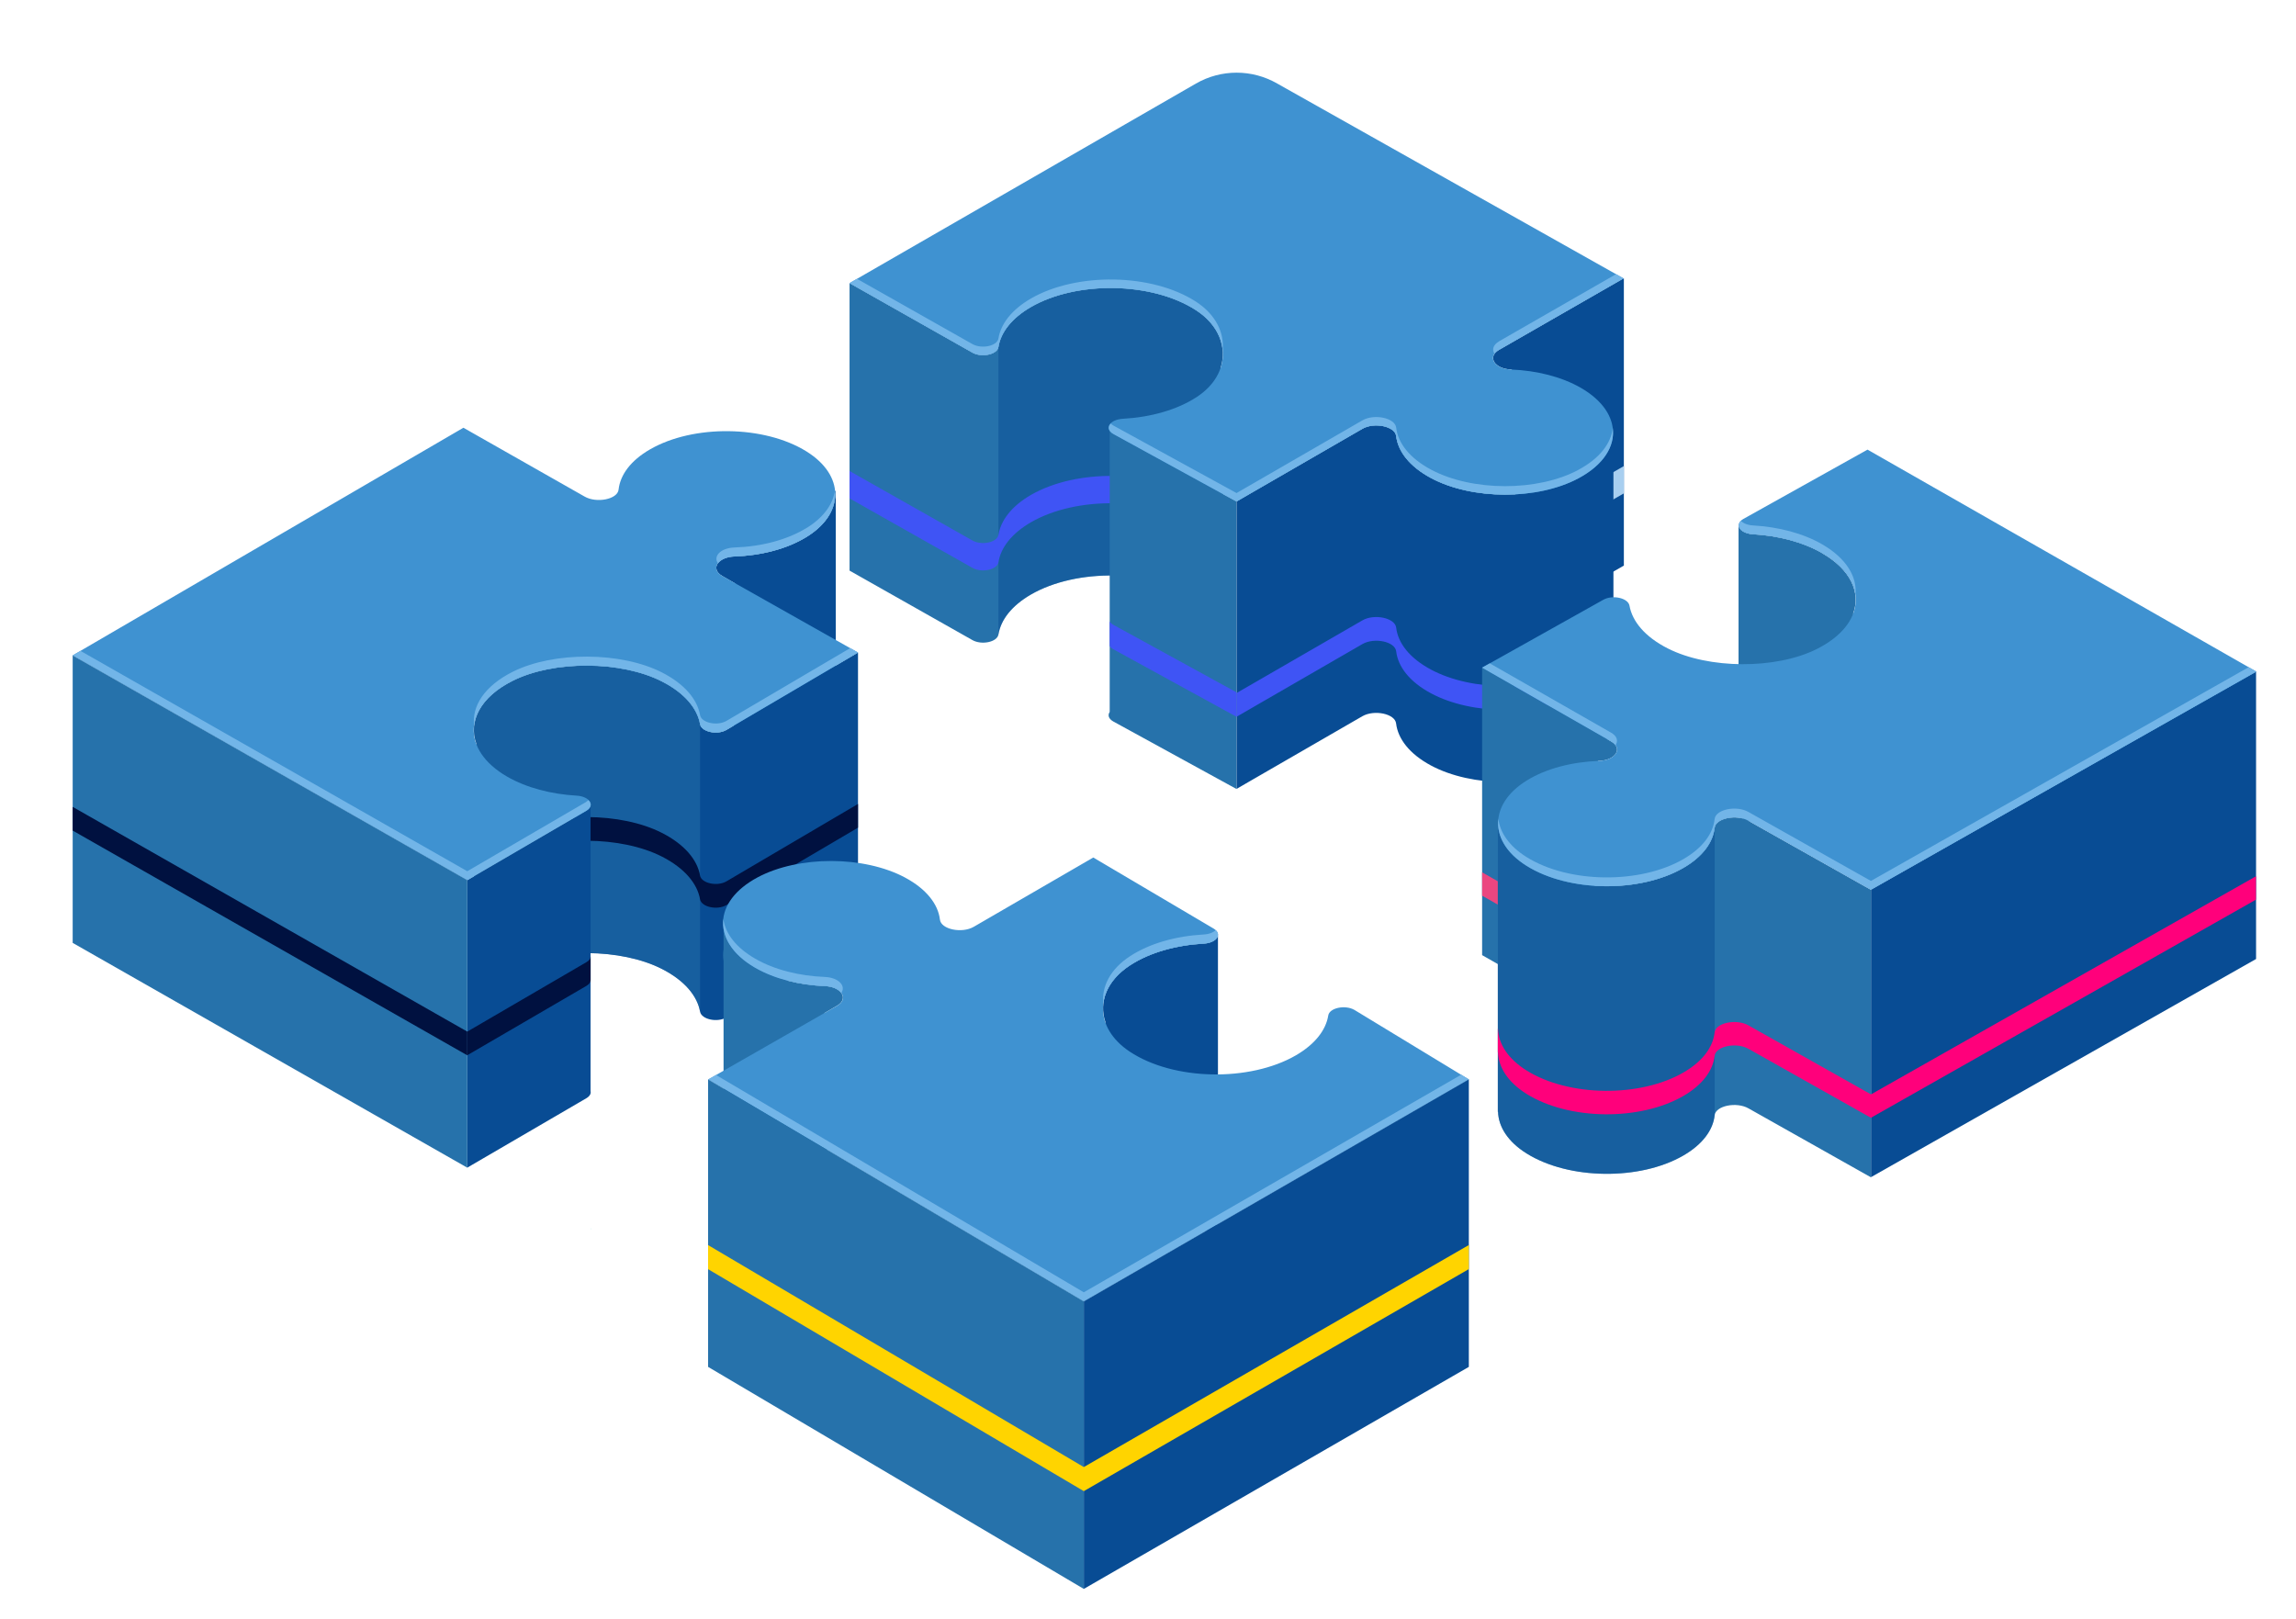 <svg width="695" height="490" viewBox="0 0 695 490" fill="none" xmlns="http://www.w3.org/2000/svg">
<path d="M491.411 84.295L453.738 105.92C450.139 107.996 452.347 111.663 457.448 111.862C457.536 111.862 457.647 111.862 457.735 111.862L453.738 114.181C450.139 116.257 452.347 119.924 457.448 120.123C458.353 120.167 459.259 189.15 460.142 189.216L491.433 171.28H491.389H491.544V84.273H491.389L491.411 84.295Z" fill="#084C94"/>
<path d="M457.514 177.2L457.735 177.067C457.735 177.067 457.536 177.067 457.448 177.067C457.448 177.067 457.492 177.133 457.514 177.222V177.2Z" fill="#EB4680"/>
<path d="M491.411 141.173L453.738 162.798C450.139 164.874 452.347 168.541 457.448 168.74C457.536 168.74 457.647 168.74 457.735 168.74L453.738 171.059C452.612 171.7 452.06 172.517 451.971 173.312C452.06 172.495 452.612 171.7 453.738 171.059L491.411 149.434H491.566V141.129H491.411V141.173Z" fill="#A8CFF0"/>
<path d="M361.985 180.911C365.584 183.23 367.969 186.168 369.206 189.304C370.376 186.344 370.464 114.291 369.471 111.31C371.48 105.191 368.963 98.388 361.985 93.882C348.691 85.289 325.879 84.98 312.056 92.954C306.226 96.334 302.958 100.619 302.229 105.036C301.854 107.334 297.128 108.35 294.301 106.715L257.158 85.709V172.738L294.301 193.744C297.128 195.379 301.876 194.362 302.229 192.065C302.936 187.648 306.226 183.362 312.056 179.983C325.879 171.987 348.691 172.318 361.985 180.911Z" fill="#2672AB"/>
<path opacity="0.5" d="M302.229 192.065C302.936 187.648 306.226 183.362 312.056 179.983C325.88 171.987 348.691 172.318 361.985 180.911C365.584 183.23 367.969 186.168 369.206 189.304C370.376 186.344 370.464 114.291 369.471 111.31C371.48 105.191 368.963 98.388 361.985 93.882C348.691 85.289 325.88 84.98 312.056 92.954C306.226 96.334 302.958 100.619 302.229 105.036V192.065Z" fill="#084C94"/>
<path d="M302.229 170.198C302.936 165.78 306.226 161.495 312.056 158.115C325.879 150.119 348.691 150.45 361.985 159.043C366.004 161.627 368.499 165.007 369.537 168.541C369.537 168.386 369.493 168.254 369.471 168.188C371.48 162.069 368.963 155.266 361.985 150.76C348.691 142.167 325.879 141.858 312.056 149.832C306.226 153.211 302.958 157.497 302.229 161.914C301.853 164.212 297.128 165.228 294.301 163.593L257.158 142.587V150.87L294.301 171.876C297.128 173.511 301.876 172.495 302.229 170.198Z" fill="#3F54F5"/>
<path d="M374.285 151.798L336.965 131.344C336.457 131.057 336.148 130.703 335.905 130.372V215.523C335.287 216.451 335.507 217.555 336.965 218.395L374.285 238.849V151.798Z" fill="#2672AB"/>
<path d="M374.285 238.827L412.377 216.827C415.977 214.75 422.27 216.053 422.602 219.013C423.154 223.674 426.665 228.246 433.113 231.714C445.567 238.407 465.376 238.451 477.786 231.803C484.477 228.224 487.922 223.453 488.231 218.594H488.386V131.587H488.231C487.922 136.446 484.477 141.217 477.808 144.774C465.42 151.4 445.59 151.356 433.135 144.685C426.665 141.217 423.154 136.645 422.624 131.984C422.27 129.047 415.999 127.721 412.399 129.798L374.307 151.798V238.827H374.285Z" fill="#084C94"/>
<path d="M335.905 272.401C335.508 272.998 335.508 273.66 335.905 274.279V272.401Z" fill="#EB4680"/>
<path d="M336.965 189.127C336.457 188.84 336.148 188.487 335.905 188.156V195.555C336.126 195.909 336.435 196.24 336.965 196.527L374.285 216.981V209.581L336.965 189.127Z" fill="#3F54F5"/>
<path d="M488.231 188.509C487.922 193.346 484.477 199.2 477.808 202.778C465.42 209.405 445.589 209.361 433.135 202.69C426.665 199.222 423.153 194.65 422.623 189.989C422.27 187.051 415.999 185.726 412.399 187.802L374.307 209.802V216.981L412.399 194.981C415.999 192.905 422.292 194.208 422.623 197.168C423.176 201.828 426.665 206.401 433.135 209.869C445.589 216.561 465.398 216.584 477.808 209.957C484.477 206.401 487.944 201.63 488.231 196.792H488.386V189.591L488.231 188.509Z" fill="#3F54F5"/>
<path d="M312.056 92.954C325.879 84.958 348.691 85.289 361.985 93.882C372.739 100.817 372.96 113.187 362.25 120.189C356.243 124.121 348.205 126.308 339.946 126.771C335.949 126.992 334.116 129.709 336.965 131.366L374.285 151.82L412.377 129.82C415.977 127.743 422.27 129.047 422.601 132.006C423.154 136.667 426.665 141.239 433.113 144.707C445.567 151.4 465.376 151.422 477.786 144.796C491.499 137.462 491.742 125.049 478.559 117.428C472.663 114.026 465.111 112.171 457.426 111.862C452.325 111.663 450.116 107.996 453.716 105.92L491.433 84.273L386.629 25.297C379.01 20.901 369.625 20.901 362.007 25.297L257.158 85.709L294.301 106.715C297.128 108.35 301.876 107.334 302.229 105.036C302.936 100.619 306.226 96.334 312.056 92.954Z" fill="#3F92D1"/>
<path d="M361.985 93.882C366.975 97.107 369.669 101.48 370.089 105.964C370.641 100.641 367.925 95.141 361.985 91.297C348.669 82.705 325.879 82.396 312.056 90.37C306.226 93.749 302.958 98.034 302.229 102.452C301.854 104.749 297.128 105.765 294.301 104.131L259.411 84.406L257.158 85.709L294.301 106.715C297.128 108.35 301.876 107.334 302.229 105.036C302.936 100.619 306.226 96.334 312.056 92.954C325.879 84.958 348.691 85.289 361.985 93.882Z" fill="#72B5E8"/>
<path d="M477.808 142.233C465.42 148.86 445.59 148.816 433.135 142.145C426.665 138.677 423.154 134.105 422.624 129.444C422.27 126.506 415.999 125.181 412.399 127.257L374.307 149.258L336.987 128.804C336.678 128.627 336.435 128.428 336.214 128.207C335.287 129.179 335.375 130.438 336.987 131.366L374.307 151.82L412.399 129.82C415.999 127.743 422.292 129.047 422.624 132.006C423.176 136.667 426.687 141.239 433.135 144.707C445.59 151.4 465.398 151.422 477.808 144.796C485.449 140.709 488.894 135.055 488.187 129.533C487.679 134.193 484.256 138.766 477.808 142.211V142.233Z" fill="#72B5E8"/>
<path d="M453.738 103.358C451.905 104.418 451.596 105.898 452.391 107.113C452.678 106.693 453.12 106.273 453.738 105.92L491.455 84.273L489.181 82.992L453.738 103.336V103.358Z" fill="#72B5E8"/>
<path d="M225.116 255.327C232.183 254.73 238.984 252.787 244.262 249.495C250.401 245.674 253.227 240.616 252.764 235.646H252.985V158.447V148.617L252.764 148.683C253.183 153.631 250.379 158.667 244.24 162.467C238.277 166.177 230.372 168.188 222.312 168.453C217.211 168.629 214.98 172.252 218.602 174.35L222.687 176.714C222.555 176.714 222.444 176.714 222.312 176.736C217.211 176.913 225.116 255.305 225.116 255.305V255.327Z" fill="#084C94"/>
<path d="M219.883 220.979C217.056 222.614 212.308 221.531 211.911 219.234C211.072 214.441 207.229 209.802 200.384 206.312C188.017 199.995 167.613 199.907 155.225 206.091C145.376 211.017 141.732 218.373 144.205 225.132C143.101 228.114 143.189 300.167 144.514 303.126C146.171 299.393 149.726 295.859 155.225 293.12C167.613 286.913 188.017 287.024 200.384 293.341C207.229 296.831 211.072 301.492 211.911 306.263C212.33 308.582 217.056 309.643 219.883 308.008L259.72 284.572V197.543L219.883 220.979Z" fill="#084C94"/>
<path opacity="0.5" d="M211.911 219.212C211.072 214.419 207.229 209.78 200.384 206.29C188.017 199.973 167.613 199.885 155.225 206.069C145.376 210.995 141.732 218.351 144.205 225.11C143.101 228.092 143.189 300.145 144.514 303.104C146.171 299.371 149.726 295.837 155.225 293.098C167.613 286.891 188.017 287.002 200.384 293.319C207.229 296.809 211.072 301.47 211.911 306.241V219.212Z" fill="#2672AB"/>
<path d="M144.205 273.727C144.029 273.263 143.896 272.777 143.786 272.291C143.543 279.359 143.433 291.861 143.455 304.54C143.477 288.857 143.742 275.008 144.205 273.727Z" fill="#0FBAB8"/>
<path d="M219.883 266.813C217.056 268.447 212.308 267.365 211.911 265.068C211.072 260.275 207.229 255.636 200.384 252.146C188.018 245.829 167.613 245.74 155.225 251.925C145.641 256.718 141.953 263.787 144.029 270.391C145.376 266.172 149.086 262.174 155.225 259.104C167.613 252.897 188.018 253.008 200.384 259.325C207.229 262.815 211.072 267.476 211.911 272.247C212.331 274.566 217.056 275.626 219.883 273.992L259.72 250.556V243.377L219.883 266.813Z" fill="#001140"/>
<path d="M141.423 353.488L177.462 332.482C178.566 331.842 178.942 331.046 178.765 330.295V243.73C178.721 244.349 178.323 244.967 177.462 245.453L141.423 266.459V353.488Z" fill="#084C94"/>
<path d="M141.423 266.459L177.462 245.453C180.266 243.819 178.478 241.08 174.503 240.859C166.862 240.417 159.398 238.495 153.524 235.116C139.48 227.009 140.032 213.69 155.203 206.091C167.591 199.885 187.995 199.995 200.362 206.312C207.207 209.802 211.05 214.463 211.889 219.234C212.308 221.553 217.034 222.614 219.861 220.979L259.72 197.543L218.602 174.35C214.98 172.252 217.211 168.629 222.312 168.453C230.372 168.165 238.278 166.177 244.24 162.467C255.745 155.31 255.679 143.868 244.129 136.667C231.344 128.693 209.835 128.472 196.74 136.049C190.888 139.428 187.73 143.78 187.244 148.219C186.935 151.157 180.576 152.416 176.954 150.318L140.275 129.488L22 198.405L141.423 266.459Z" fill="#3F92D1"/>
<path d="M244.262 159.75C238.3 163.461 230.394 165.471 222.334 165.736C218.05 165.89 215.797 168.453 217.343 170.529C218.16 169.424 219.927 168.563 222.334 168.475C230.394 168.188 238.3 166.2 244.262 162.489C250.533 158.579 253.338 153.388 252.742 148.33C252.234 152.505 249.407 156.569 244.262 159.772V159.75Z" fill="#72B5E8"/>
<path d="M219.883 218.24C217.056 219.875 212.308 218.792 211.911 216.495C211.072 211.702 207.229 207.063 200.384 203.573C188.017 197.256 167.613 197.168 155.225 203.352C146.635 207.66 142.748 213.778 143.521 219.764C144.073 214.684 147.937 209.714 155.225 206.069C167.613 199.863 188.017 199.973 200.384 206.29C207.229 209.78 211.072 214.441 211.911 219.212C212.33 221.531 217.056 222.592 219.883 220.957L259.72 197.521L257.357 196.196L219.883 218.24Z" fill="#72B5E8"/>
<path d="M177.484 242.736L141.445 263.743L24.363 197.035L22 198.405L141.423 266.459L177.462 245.453C179.096 244.503 179.14 243.2 178.124 242.206C177.926 242.383 177.727 242.56 177.462 242.714L177.484 242.736Z" fill="#72B5E8"/>
<path d="M141.445 266.459V353.488L22 285.434V198.427L141.445 266.459Z" fill="#2672AB"/>
<path d="M178.787 372.33C178.831 372.131 178.831 371.91 178.787 371.711V372.33Z" fill="#0FBAB8"/>
<path d="M177.484 298.466C178.367 297.958 178.743 297.339 178.787 296.743V289.564C178.743 290.183 178.345 290.801 177.484 291.287L141.445 312.293V319.45L177.484 298.466Z" fill="#001140"/>
<path d="M22 244.26V251.439L141.445 319.472V312.293L22 244.26Z" fill="#001140"/>
<path d="M487.701 232.73L483.616 230.367C483.748 230.367 483.859 230.367 483.991 230.345C489.092 230.168 491.322 226.545 487.701 224.447L448.637 202.115V289.144L481.187 307.699C482.114 307.61 483.042 238.628 483.991 238.606C489.092 238.429 491.322 234.806 487.701 232.708V232.73Z" fill="#2672AB"/>
<path d="M483.594 297.185L483.814 297.317C483.814 297.317 483.814 297.229 483.814 297.185C483.726 297.185 483.66 297.185 483.572 297.185H483.594Z" fill="#EB4680"/>
<path d="M487.701 292.921L483.616 290.558C483.748 290.558 483.859 290.558 483.991 290.536C489.092 290.359 491.322 286.737 487.701 286.405L448.637 264.074V262.307V271.142L487.701 293.474C488.805 294.114 489.357 294.887 489.468 295.66C489.6 294.711 489.07 293.695 487.701 292.899V292.921Z" fill="#EB4680"/>
<path d="M551.608 167.481C545.734 164.079 538.292 162.179 530.63 161.738C528.068 161.583 526.434 160.412 526.324 159.153H526.257V246.182H526.324C526.412 247.441 528.046 248.634 530.63 248.789C538.27 249.23 545.734 251.152 551.608 254.532C556.179 257.16 559.16 260.363 560.64 263.72C561.943 260.761 562.053 188.73 560.949 185.726C563.29 179.364 560.198 172.473 551.608 167.503V167.481Z" fill="#2672AB"/>
<path d="M682.912 203.286L566.337 269.331V356.36L682.912 290.315V203.286Z" fill="#084C94"/>
<path d="M529.305 248.501C525.683 246.403 519.345 247.662 519.014 250.6C518.55 255.04 515.393 259.391 509.519 262.771C496.424 270.325 474.915 270.126 462.129 262.152C456.476 258.618 453.583 254.09 453.451 249.54H453.385V336.568H453.451C453.583 341.119 456.454 345.669 462.129 349.203C474.915 357.177 496.424 357.398 509.519 349.822C515.371 346.442 518.528 342.091 519.014 337.651C519.323 334.713 525.683 333.454 529.305 335.552L566.337 356.404V269.375L529.305 248.523V248.501Z" fill="#2672AB"/>
<path opacity="0.5" d="M519.036 250.6C518.573 255.04 515.415 259.391 509.541 262.771C496.446 270.325 474.937 270.126 462.151 262.152C456.498 258.618 453.605 254.09 453.473 249.54H453.407V336.568H453.473C453.605 341.119 456.476 345.669 462.151 349.203C474.937 357.177 496.446 357.398 509.541 349.822C515.393 346.442 518.551 342.091 519.036 337.651V250.622V250.6Z" fill="#084C94"/>
<path d="M566.337 331.289L529.305 310.438C525.683 308.339 519.345 309.598 519.014 312.536C518.55 316.976 515.393 321.327 509.519 324.707C496.424 332.261 474.915 332.062 462.129 324.088C456.476 320.554 453.583 316.026 453.451 311.476H453.385V318.544H453.451C453.583 323.117 456.476 327.645 462.129 331.179C474.915 339.153 496.424 339.374 509.519 331.797C515.371 328.418 518.528 324.066 519.014 319.627C519.323 316.689 525.683 315.43 529.305 317.528L566.337 338.38L682.89 272.335V265.267L566.337 331.311V331.289Z" fill="#FF007B"/>
<path d="M683 203.308L565.299 136.115L527.671 157.121C524.866 158.756 526.655 161.495 530.63 161.715C538.27 162.157 545.734 164.079 551.608 167.459C565.653 175.565 565.101 188.884 549.93 196.483C537.542 202.69 517.137 202.579 504.771 196.262C497.925 192.772 494.083 188.111 493.244 183.34C492.824 181.021 488.098 179.961 485.272 181.595L448.637 202.115L487.701 224.447C491.322 226.545 489.092 230.168 483.991 230.345C475.931 230.632 468.025 232.62 462.063 236.331C450.58 243.487 450.624 254.929 462.173 262.13C474.959 270.104 496.468 270.325 509.563 262.748C515.415 259.369 518.572 255.018 519.058 250.578C519.367 247.64 525.727 246.381 529.349 248.479L566.381 269.331L683.044 203.308H683Z" fill="#3F92D1"/>
<path d="M530.652 161.715C538.292 162.157 545.756 164.079 551.63 167.459C557.747 170.993 561.082 175.499 561.656 180.115C562.23 174.637 558.895 169.027 551.63 164.808C545.756 161.406 538.314 159.507 530.652 159.065C528.951 158.977 527.693 158.402 526.986 157.673C525.308 159.308 527.096 161.517 530.652 161.715Z" fill="#72B5E8"/>
<path d="M566.337 266.68L529.305 245.829C525.683 243.73 519.346 244.989 519.014 247.927C518.551 252.367 515.393 256.718 509.519 260.098C496.424 267.652 474.915 267.453 462.129 259.479C456.874 256.21 454.025 252.036 453.539 247.817C452.921 252.919 455.77 258.176 462.129 262.13C474.915 270.104 496.424 270.325 509.519 262.748C515.371 259.369 518.528 255.018 519.014 250.578C519.323 247.64 525.683 246.381 529.305 248.479L566.337 269.331L683 203.308L680.659 201.983L566.337 266.68Z" fill="#72B5E8"/>
<path d="M489.004 225.596C489.865 224.381 489.578 222.879 487.679 221.796L450.956 200.812L448.615 202.115L487.679 224.447C488.275 224.8 488.695 225.176 489.004 225.596Z" fill="#72B5E8"/>
<path d="M249.672 306.771C249.672 306.771 249.473 306.771 249.385 306.771L253.382 304.452C256.981 302.375 254.773 298.709 249.672 298.51C241.987 298.201 234.435 296.367 228.539 292.944C222.908 289.697 219.75 285.566 219.021 281.325V287.377C218.823 288.57 218.845 289.763 219.021 290.956V364.577C218.072 370.055 221.23 375.754 228.539 379.972C233.728 382.976 240.221 384.766 246.956 385.362L253.36 312.735C256.959 310.659 254.751 306.992 249.65 306.793L249.672 306.771Z" fill="#2672AB"/>
<path d="M364.347 285.654C356.066 286.118 348.05 288.305 342.044 292.237C334.999 296.831 332.548 303.391 334.602 309.4C333.586 312.381 333.675 384.434 334.889 387.394C336.126 384.39 338.489 381.585 342.044 379.266C348.05 375.334 356.088 373.147 364.347 372.683C366.975 372.529 368.631 371.314 368.676 370.033V283.225C368.455 284.417 366.821 285.522 364.347 285.654Z" fill="#084C94"/>
<path d="M328.065 393.977L444.662 326.783H444.64L409.992 305.733C407.165 304.098 402.418 305.114 402.064 307.412C401.358 311.829 398.067 316.114 392.238 319.494C378.281 327.556 355.205 327.159 341.955 318.345C331.135 311.145 331.179 299.371 342.044 292.259C348.05 288.327 356.088 286.14 364.347 285.676C368.344 285.456 370.177 282.739 367.328 281.082L330.936 259.59L294.743 280.574C291.143 282.65 284.85 281.347 284.518 278.387C283.966 273.727 280.455 269.154 274.007 265.686C261.552 258.993 241.744 258.971 229.334 265.598C215.621 272.931 215.378 285.345 228.561 292.966C234.457 296.367 242.009 298.223 249.694 298.532C254.795 298.731 257.003 302.397 253.404 304.474L214.362 326.805H214.384L328.087 393.999L328.065 393.977Z" fill="#3F92D1"/>
<path d="M228.539 292.944C234.435 296.345 241.987 298.201 249.672 298.51C252.079 298.598 253.846 299.482 254.641 300.608C256.164 298.532 253.934 295.926 249.672 295.749C241.987 295.44 234.435 293.606 228.539 290.182C222.753 286.825 219.551 282.562 218.955 278.188C218.359 283.468 221.539 288.879 228.539 292.944Z" fill="#72B5E8"/>
<path d="M364.347 282.893C356.066 283.357 348.05 285.544 342.044 289.476C336.059 293.385 333.387 298.709 333.962 303.922C334.425 299.636 337.119 295.462 342.044 292.237C348.05 288.305 356.088 286.118 364.347 285.654C367.947 285.456 369.758 283.225 367.991 281.568C367.262 282.275 366.004 282.805 364.347 282.893Z" fill="#72B5E8"/>
<path d="M444.618 326.761L442.299 325.347L328.066 391.216L216.725 325.414L214.34 326.761H214.362V326.783L328.066 393.977L444.64 326.783L444.618 326.761Z" fill="#72B5E8"/>
<path d="M444.618 326.761V413.79L328.065 481.005V393.977L444.618 326.761Z" fill="#084C94"/>
<path d="M328.066 393.977V481.005L214.34 413.79V326.783L328.066 393.977Z" fill="#2672AB"/>
<path d="M328.066 444.118L214.34 376.924V384.213L328.066 451.407L444.618 384.191V376.902L328.066 444.118Z" fill="#FFD400"/>
</svg>
